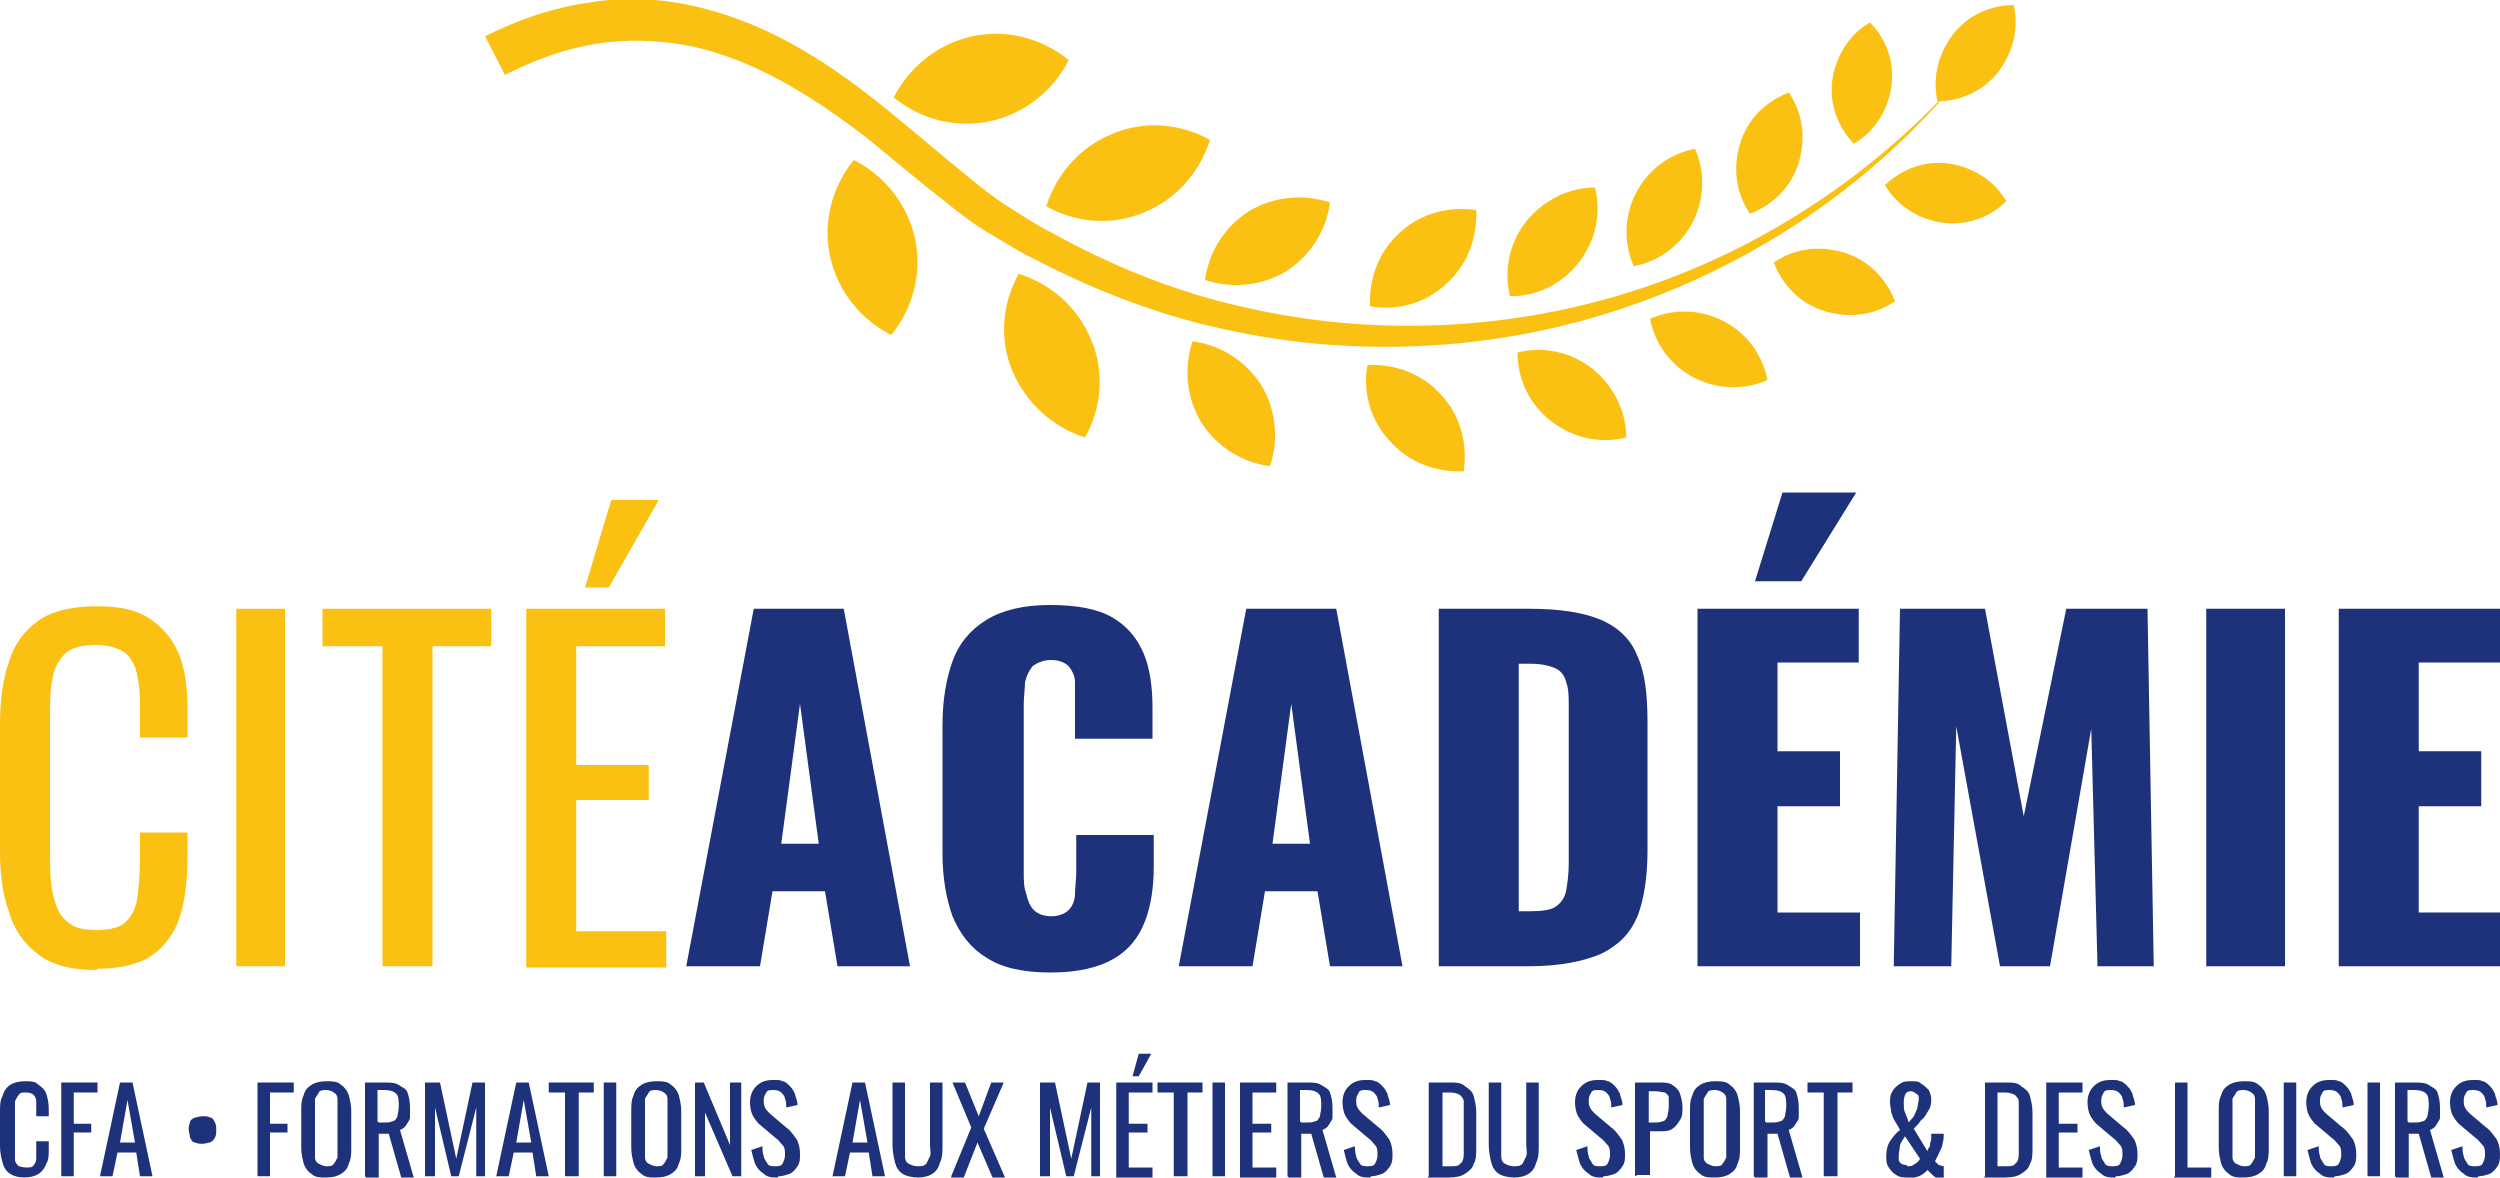<?xml version="1.0" encoding="UTF-8"?>
<svg xmlns="http://www.w3.org/2000/svg" width="200" height="94.2" version="1.1" viewBox="0 0 200 94.2">
  <!-- Generator: Adobe Illustrator 28.7.4, SVG Export Plug-In . SVG Version: 1.2.0 Build 166)  -->
  <g>
    <g id="Calque_1">
      <g>
        <g>
          <g>
            <path d="M73.2,19.1c-.6-2.8-2.5-5.1-4.9-6.3-1.7,2.1-2.5,4.9-1.9,7.7.6,2.8,2.5,5.1,4.9,6.3,1.7-2.1,2.5-4.9,1.9-7.7Z" fill="#fac113"/>
            <path d="M77.8,2.9c-2.8.6-5.1,2.5-6.3,4.9,2.1,1.7,4.9,2.5,7.7,1.9s5.1-2.5,6.3-4.9c-2.1-1.7-4.9-2.5-7.7-1.9Z" fill="#fac113"/>
          </g>
          <g>
            <path d="M87.3,27.2c-1.1-2.7-3.3-4.5-5.8-5.3-1.3,2.3-1.6,5.2-.5,7.8s3.3,4.5,5.8,5.3c1.3-2.3,1.6-5.2.5-7.8Z" fill="#fac113"/>
            <path d="M89,10.7c-2.7,1.1-4.5,3.3-5.3,5.8,2.3,1.3,5.2,1.6,7.8.5,2.7-1.1,4.5-3.3,5.3-5.8-2.3-1.3-5.2-1.6-7.8-.5Z" fill="#fac113"/>
          </g>
          <g>
            <path d="M100.9,30.8c-1.3-2-3.3-3.2-5.5-3.5-.7,2.1-.5,4.5.7,6.5,1.3,2,3.3,3.2,5.5,3.5.7-2.1.5-4.5-.7-6.5Z" fill="#fac113"/>
            <path d="M99.9,16.9c-2,1.3-3.2,3.3-3.5,5.5,2.1.7,4.5.5,6.5-.7,2-1.3,3.2-3.3,3.5-5.5-2.1-.7-4.5-.5-6.5.7Z" fill="#fac113"/>
          </g>
          <g>
            <path d="M115.3,31.6c-1.5-1.7-3.7-2.5-5.9-2.4-.4,2.1.2,4.4,1.8,6.1,1.5,1.7,3.7,2.5,5.9,2.4.3-2.1-.2-4.4-1.8-6.1Z" fill="#fac113"/>
            <path d="M112,18.6c-1.7,1.5-2.5,3.7-2.4,5.9,2.1.4,4.4-.2,6.1-1.8,1.7-1.5,2.5-3.7,2.4-5.9-2.1-.3-4.4.2-6.1,1.8Z" fill="#fac113"/>
          </g>
          <g>
            <path d="M127.4,29.5c-1.8-1.4-4-1.8-6-1.3,0,2.1.9,4.1,2.7,5.5,1.8,1.4,4,1.8,6,1.3,0-2.1-1-4.1-2.7-5.5Z" fill="#fac113"/>
            <path d="M122.1,17.7c-1.4,1.8-1.8,4-1.3,6,2.1,0,4.1-.9,5.5-2.7,1.4-1.8,1.8-4,1.3-6-2.1,0-4.1,1-5.5,2.7Z" fill="#fac113"/>
          </g>
          <g>
            <path d="M137.9,25.7c-1.9-1-4.1-1-5.9-.2.4,2,1.6,3.7,3.5,4.7,1.9,1,4.1,1,5.9.2-.4-2-1.6-3.7-3.5-4.7Z" fill="#fac113"/>
            <path d="M130.9,15.4c-1,1.9-1,4.1-.2,5.9,2-.4,3.7-1.6,4.7-3.5,1-1.9,1-4.1.2-5.9-2,.4-3.7,1.6-4.7,3.5Z" fill="#fac113"/>
          </g>
          <g>
            <path d="M147.5,20.2c-2-.6-4-.3-5.6.8.7,1.8,2.1,3.3,4.1,3.9,2,.6,4,.3,5.6-.8-.7-1.8-2.1-3.3-4.1-3.9Z" fill="#fac113"/>
            <path d="M139.2,11.5c-.6,2-.3,4,.8,5.6,1.8-.7,3.3-2.1,3.9-4.1s.3-4-.8-5.6c-1.8.7-3.3,2.1-3.9,4.1Z" fill="#fac113"/>
          </g>
          <g>
            <path d="M156,13.1c-2-.3-3.8.4-5.2,1.7.9,1.6,2.6,2.7,4.5,3,2,.3,3.9-.4,5.2-1.7-.9-1.6-2.6-2.7-4.5-3Z" fill="#fac113"/>
            <path d="M146.6,6.3c-.3,2,.4,3.8,1.7,5.2,1.6-.9,2.7-2.6,3-4.5.3-2-.4-3.9-1.7-5.2-1.6.9-2.7,2.6-3,4.5Z" fill="#fac113"/>
          </g>
          <path d="M158.2,4.5c-6.7,8.8-16,15.6-26.5,19.5-10.4,3.9-22,4.8-33,2.5-5.5-1.1-10.8-3.1-15.8-5.7-1.3-.6-2.5-1.4-3.7-2.1-1.2-.7-2.4-1.6-3.5-2.5-2.2-1.7-4.3-3.5-6.4-5.2-4.3-3.3-8.9-6.2-14-7.3-2.5-.5-5.1-.6-7.6-.2-2.5.4-5,1.3-7.3,2.5l-1.6-3.1c2.6-1.3,5.4-2.3,8.4-2.7,2.9-.5,6-.3,8.8.4,5.8,1.4,10.7,4.7,15,8.2,2.2,1.8,4.3,3.6,6.4,5.3,1.1.9,2.1,1.7,3.2,2.4,1.1.7,2.3,1.5,3.5,2.1,4.7,2.6,9.8,4.7,15.1,5.9,10.6,2.5,21.9,2,32.3-1.5,10.4-3.5,19.8-10,26.8-18.5Z" fill="#fac113"/>
          <path d="M156.2,2.8c-1.2,1.6-1.6,3.5-1.2,5.3,1.8,0,3.7-.8,4.9-2.4,1.2-1.6,1.6-3.5,1.2-5.3-1.8,0-3.7.8-4.9,2.4Z" fill="#fac113"/>
        </g>
        <g>
          <path d="M7.7,77.6c-2,0-3.6-.4-4.7-1.3-1.1-.8-1.9-2-2.3-3.4C.2,71.5,0,69.9,0,68.1v-10.1C0,56.1.2,54.4.7,53c.4-1.4,1.2-2.5,2.3-3.3,1.1-.8,2.7-1.2,4.7-1.2s3.2.3,4.3,1c1,.7,1.8,1.6,2.3,2.8.5,1.2.7,2.7.7,4.4v2.3h-3.8v-2c0-1.1,0-2-.2-2.8-.1-.8-.4-1.4-.9-1.9-.5-.4-1.3-.7-2.4-.7s-2,.2-2.5.7c-.5.5-.9,1.2-1,2-.2.9-.2,1.9-.2,3.1v11.3c0,1.4.1,2.6.4,3.4.2.8.6,1.4,1.2,1.8.5.4,1.3.5,2.2.5s1.9-.2,2.3-.7c.5-.5.8-1.1.9-2,.1-.8.2-1.8.2-3v-2.1h3.8v2.1c0,1.7-.2,3.3-.6,4.6-.4,1.3-1.2,2.4-2.2,3.1-1,.7-2.5,1.1-4.4,1.1Z" fill="#fac113"/>
          <path d="M18.9,77.3v-28.6h3.9v28.6h-3.9Z" fill="#fac113"/>
          <path d="M30.6,77.3v-25.6h-4.8v-3h13.5v3h-4.7v25.6h-4Z" fill="#fac113"/>
          <path d="M42.1,77.3v-28.6h11.1v3h-7.1v9.5h5.8v2.8h-5.8v10.5h7.2v2.9h-11.2ZM46.8,47l2.1-7h3.8l-4,7h-1.9Z" fill="#fac113"/>
          <path d="M54.9,77.3l5.4-28.6h7.2l5.3,28.6h-5.8l-1-6h-4.2l-1,6h-6ZM62.5,67.5h3l-1.5-11.2-1.5,11.2Z" fill="#1d327b"/>
          <path d="M84,77.8c-2.2,0-3.9-.4-5.1-1.2-1.3-.8-2.1-1.9-2.7-3.3-.5-1.4-.8-3.1-.8-5v-10.3c0-2,.3-3.7.8-5.1.5-1.4,1.4-2.5,2.7-3.3,1.3-.8,3-1.2,5.1-1.2s3.8.3,5,1c1.2.7,2,1.7,2.5,2.9.5,1.2.7,2.7.7,4.3v2.5h-6.2v-2.9c0-.6,0-1.1,0-1.6,0-.5-.2-.9-.5-1.3-.3-.3-.8-.5-1.4-.5s-1.1.2-1.5.5c-.3.4-.5.8-.6,1.3,0,.5-.1,1.1-.1,1.7v13.5c0,.6,0,1.2.2,1.7.1.5.3,1,.6,1.3.3.3.8.5,1.4.5s1.1-.2,1.4-.5c.3-.3.5-.8.5-1.3s.1-1.1.1-1.7v-3h6.2v2.5c0,1.6-.2,3.1-.7,4.4-.5,1.3-1.3,2.3-2.5,3-1.2.7-2.9,1.1-5,1.1Z" fill="#1d327b"/>
          <path d="M94.3,77.3l5.4-28.6h7.2l5.3,28.6h-5.8l-1-6h-4.2l-1,6h-6ZM101.8,67.5h3l-1.5-11.2-1.5,11.2Z" fill="#1d327b"/>
          <path d="M115.1,77.3v-28.6h7.2c2.5,0,4.4.3,5.8.9,1.4.6,2.4,1.6,2.9,2.9.6,1.3.8,3.1.8,5.2v10.4c0,2.1-.3,3.9-.8,5.2-.6,1.4-1.5,2.3-2.9,3-1.4.6-3.3,1-5.8,1h-7.3ZM121.4,72.9h1c1,0,1.7-.1,2.1-.4.4-.3.7-.7.8-1.3.1-.6.2-1.3.2-2.1v-12.5c0-.8,0-1.5-.2-2-.1-.5-.4-.9-.8-1.1-.4-.2-1.1-.4-2-.4h-1v19.8Z" fill="#1d327b"/>
          <path d="M135.8,77.3v-28.6h12.9v4.3h-6.5v7.1h5v4.4h-5v8.5h6.6v4.3h-12.9ZM140.4,46.5l2.2-7.1h5.9l-4.4,7.1h-3.6Z" fill="#1d327b"/>
          <path d="M151.5,77.3l.5-28.6h6.8l3.1,16.6,3.4-16.6h6.5l.5,28.6h-4.5l-.5-19-3.3,19h-4l-3.5-19.2-.4,19.2h-4.6Z" fill="#1d327b"/>
          <path d="M187.1,77.3v-28.6h12.9v4.3h-6.5v7.1h5v4.4h-5v8.5h6.6v4.3h-12.9Z" fill="#1d327b"/>
          <rect x="176.5" y="48.7" width="6.3" height="28.6" fill="#1d327b"/>
        </g>
        <g>
          <path d="M2,94.2c-.5,0-.9-.1-1.2-.3-.3-.2-.5-.5-.6-.9s-.2-.8-.2-1.3v-2.7c0-.5,0-1,.2-1.3.1-.4.3-.7.6-.9.3-.2.7-.3,1.2-.3s.8,0,1.1.3c.3.2.5.4.6.7.1.3.2.7.2,1.2v.6h-1v-.5c0-.3,0-.5,0-.7,0-.2-.1-.4-.2-.5-.1-.1-.3-.2-.6-.2s-.5,0-.6.2c-.1.1-.2.3-.3.5,0,.2,0,.5,0,.8v3c0,.4,0,.7,0,.9,0,.2.2.4.3.5.1,0,.3.1.6.1s.5,0,.6-.2c.1-.1.2-.3.2-.5,0-.2,0-.5,0-.8v-.6h1v.6c0,.5,0,.9-.2,1.2-.1.3-.3.6-.6.8s-.7.3-1.2.3Z" fill="#1d327b"/>
          <path d="M4.9,94.1v-7.5h2.9v.8h-1.9v2.5h1.4v.7h-1.4v3.5h-1Z" fill="#1d327b"/>
          <path d="M8,94.1l1.6-7.5h1l1.6,7.5h-1l-.3-1.9h-1.5l-.4,1.9h-1ZM9.5,91.4h1.3l-.6-3.4-.6,3.4Z" fill="#1d327b"/>
          <path d="M16.2,91.5c-.2,0-.4,0-.6-.1-.2,0-.3-.2-.4-.4,0-.2-.1-.4-.1-.6s0-.4.1-.6c0-.2.2-.3.4-.4.2,0,.3-.1.6-.1s.4,0,.6.1c.2,0,.3.2.4.4s.1.4.1.6,0,.4-.1.6-.2.3-.4.4c-.2,0-.3.1-.6.1Z" fill="#1d327b"/>
          <path d="M20.6,94.1v-7.5h2.9v.8h-1.9v2.5h1.4v.7h-1.4v3.5h-1Z" fill="#1d327b"/>
          <path d="M26.1,94.2c-.5,0-.9,0-1.2-.3-.3-.2-.5-.5-.6-.8-.1-.4-.2-.8-.2-1.3v-2.9c0-.5,0-.9.2-1.3.1-.4.3-.6.6-.8.3-.2.7-.3,1.2-.3s.9,0,1.2.3c.3.2.5.5.6.8.1.4.2.8.2,1.3v2.9c0,.5,0,.9-.2,1.3-.1.4-.3.6-.6.8s-.7.3-1.2.3ZM26.1,93.3c.3,0,.5,0,.6-.2.1-.1.2-.3.3-.5,0-.2,0-.5,0-.7v-3.3c0-.3,0-.5,0-.7,0-.2-.1-.4-.3-.5-.1-.1-.4-.2-.6-.2s-.5,0-.6.2-.2.3-.3.5c0,.2,0,.4,0,.7v3.3c0,.3,0,.5,0,.7,0,.2.1.4.3.5s.4.2.6.2Z" fill="#1d327b"/>
          <path d="M29.2,94.1v-7.5h1.5c.5,0,.9,0,1.2.2s.6.3.7.6.2.7.2,1.2,0,.6,0,.8c0,.2-.2.4-.3.6-.1.2-.3.3-.5.4l1.1,3.8h-1l-1-3.5h-.8v3.5h-1ZM30.3,89.8h.4c.3,0,.5,0,.7-.1.2,0,.3-.2.4-.4,0-.2.1-.4.1-.8s0-.8-.2-1c-.2-.2-.5-.3-1-.3h-.5v2.5Z" fill="#1d327b"/>
          <path d="M34,94.1v-7.5h1.2l1.3,6.1,1.3-6.1h1v7.5c.1,0-.7,0-.7,0v-5.5c0,0-1.4,5.5-1.4,5.5h-.6l-1.3-5.5v5.5h-.9Z" fill="#1d327b"/>
          <path d="M39.7,94.1l1.6-7.5h1l1.6,7.5h-1l-.3-1.9h-1.5l-.4,1.9h-1ZM41.2,91.4h1.3l-.6-3.4-.6,3.4Z" fill="#1d327b"/>
          <path d="M45.2,94.1v-6.7h-1.3v-.8h3.6v.8h-1.2v6.7h-1Z" fill="#1d327b"/>
          <path d="M48.3,94.1v-7.5h1v7.5h-1Z" fill="#1d327b"/>
          <path d="M52.5,94.2c-.5,0-.9,0-1.2-.3-.3-.2-.5-.5-.6-.8-.1-.4-.2-.8-.2-1.3v-2.9c0-.5,0-.9.2-1.3.1-.4.3-.6.6-.8.3-.2.7-.3,1.2-.3s.9,0,1.2.3c.3.2.5.5.6.8.1.4.2.8.2,1.3v2.9c0,.5,0,.9-.2,1.3-.1.4-.3.6-.6.8s-.7.3-1.2.3ZM52.5,93.3c.3,0,.5,0,.6-.2.1-.1.2-.3.3-.5,0-.2,0-.5,0-.7v-3.3c0-.3,0-.5,0-.7,0-.2-.1-.4-.3-.5-.1-.1-.4-.2-.6-.2s-.5,0-.6.2-.2.3-.3.5c0,.2,0,.4,0,.7v3.3c0,.3,0,.5,0,.7,0,.2.1.4.3.5s.4.2.6.2Z" fill="#1d327b"/>
          <path d="M55.6,94.1v-7.5h.7l2.1,5v-5h.9v7.5h-.7l-2.2-5.1v5.1h-.9Z" fill="#1d327b"/>
          <path d="M62.2,94.2c-.4,0-.8,0-1.1-.3-.3-.2-.5-.4-.7-.8-.1-.3-.2-.7-.3-1.1l.9-.3c0,.3,0,.5.1.8,0,.2.2.4.3.6.1.2.4.2.6.2s.5,0,.6-.2.2-.4.2-.7,0-.6-.2-.8c-.2-.2-.3-.4-.6-.6l-1.3-1.1c-.2-.2-.4-.5-.5-.7s-.2-.6-.2-1c0-.6.2-1,.5-1.3.3-.3.7-.5,1.3-.5s.6,0,.8.1c.2,0,.4.2.6.4.2.2.3.4.4.6,0,.2.2.5.2.9l-.9.2c0-.2,0-.5-.1-.7,0-.2-.2-.4-.3-.5s-.3-.2-.6-.2-.5,0-.6.2-.2.3-.2.6,0,.4.1.6.2.3.4.5l1.3,1.1c.3.2.5.5.8.9.2.3.3.8.3,1.2s0,.7-.2,1c-.2.3-.4.5-.6.6-.3.1-.6.2-.9.2Z" fill="#1d327b"/>
          <path d="M66.6,94.1l1.6-7.5h1l1.6,7.5h-1l-.3-1.9h-1.5l-.4,1.9h-1ZM68.1,91.4h1.3l-.6-3.4-.6,3.4Z" fill="#1d327b"/>
          <path d="M73.5,94.2c-.5,0-1-.1-1.3-.3-.3-.2-.5-.5-.6-.9-.1-.4-.2-.9-.2-1.4v-5h1v5c0,.3,0,.6,0,.9s.1.5.3.6.4.2.7.2.5,0,.7-.2c.1-.2.2-.4.3-.6s0-.6,0-.9v-5h1v5c0,.5,0,1-.2,1.4-.1.4-.3.7-.6.9-.3.2-.7.3-1.2.3Z" fill="#1d327b"/>
          <path d="M76.1,94.1l1.6-3.9-1.5-3.6h1l1.1,2.7,1-2.7h1l-1.6,3.7,1.7,3.9h-1l-1.2-2.8-1.1,2.8h-1Z" fill="#1d327b"/>
          <path d="M83.2,94.1v-7.5h1.2l1.3,6.1,1.3-6.1h1v7.5c.1,0-.7,0-.7,0v-5.5c0,0-1.4,5.5-1.4,5.5h-.6l-1.3-5.5v5.5h-.9Z" fill="#1d327b"/>
          <path d="M89.3,94.1v-7.5h2.9v.8h-1.9v2.5h1.5v.7h-1.5v2.8h1.9v.8h-2.9ZM90.6,86.1l.5-1.8h1l-1,1.8h-.5Z" fill="#1d327b"/>
          <path d="M93.9,94.1v-6.7h-1.3v-.8h3.6v.8h-1.2v6.7h-1Z" fill="#1d327b"/>
          <path d="M97,94.1v-7.5h1v7.5h-1Z" fill="#1d327b"/>
          <path d="M99.2,94.1v-7.5h2.9v.8h-1.9v2.5h1.5v.7h-1.5v2.8h1.9v.8h-2.9Z" fill="#1d327b"/>
          <path d="M103,94.1v-7.5h1.5c.5,0,.9,0,1.2.2s.6.3.7.6.2.7.2,1.2,0,.6,0,.8c0,.2-.2.4-.3.6-.1.2-.3.3-.5.4l1.1,3.8h-1l-1-3.5h-.8v3.5h-1ZM104.1,89.8h.4c.3,0,.5,0,.7-.1.2,0,.3-.2.4-.4,0-.2.1-.4.1-.8s0-.8-.2-1c-.2-.2-.5-.3-1-.3h-.5v2.5Z" fill="#1d327b"/>
          <path d="M109.6,94.2c-.4,0-.8,0-1.1-.3-.3-.2-.5-.4-.7-.8-.1-.3-.2-.7-.3-1.1l.9-.3c0,.3,0,.5.1.8,0,.2.2.4.3.6.1.2.4.2.6.2s.5,0,.6-.2.2-.4.2-.7,0-.6-.2-.8c-.2-.2-.3-.4-.6-.6l-1.3-1.1c-.2-.2-.4-.5-.5-.7s-.2-.6-.2-1c0-.6.2-1,.5-1.3.3-.3.7-.5,1.3-.5s.6,0,.8.1c.2,0,.4.2.6.4.2.2.3.4.4.6,0,.2.2.5.2.9l-.9.2c0-.2,0-.5-.1-.7,0-.2-.2-.4-.3-.5s-.3-.2-.6-.2-.5,0-.6.2-.2.3-.2.6,0,.4.1.6.2.3.4.5l1.3,1.1c.3.2.5.5.8.9.2.3.3.8.3,1.2s0,.7-.2,1c-.2.3-.4.5-.6.6-.3.1-.6.2-.9.2Z" fill="#1d327b"/>
          <path d="M114.3,94.1v-7.5h1.6c.6,0,1,0,1.3.3.3.2.6.4.7.8s.2.8.2,1.3v2.8c0,.5,0,1-.2,1.3-.1.4-.4.6-.7.8-.3.2-.7.3-1.3.3h-1.7ZM115.4,93.3h.6c.4,0,.7,0,.8-.2.2-.1.3-.4.3-.7,0-.3,0-.6,0-1v-2.4c0-.4,0-.7,0-.9s-.2-.4-.3-.5c-.2-.1-.4-.2-.8-.2h-.6v6Z" fill="#1d327b"/>
          <path d="M121.2,94.2c-.5,0-1-.1-1.3-.3-.3-.2-.5-.5-.6-.9-.1-.4-.2-.9-.2-1.4v-5h1v5c0,.3,0,.6,0,.9s.1.5.3.6.4.2.7.2.5,0,.7-.2c.1-.2.2-.4.3-.6s0-.6,0-.9v-5h1v5c0,.5,0,1-.2,1.4-.1.4-.3.7-.6.9-.3.2-.7.3-1.2.3Z" fill="#1d327b"/>
          <path d="M128.2,94.2c-.4,0-.8,0-1.1-.3-.3-.2-.5-.4-.7-.8-.1-.3-.2-.7-.3-1.1l.9-.3c0,.3,0,.5.1.8,0,.2.2.4.3.6.1.2.4.2.6.2s.5,0,.6-.2.2-.4.2-.7,0-.6-.2-.8c-.2-.2-.3-.4-.6-.6l-1.3-1.1c-.2-.2-.4-.5-.5-.7s-.2-.6-.2-1c0-.6.2-1,.5-1.3.3-.3.7-.5,1.3-.5s.6,0,.8.1c.2,0,.4.2.6.4.2.2.3.4.4.6,0,.2.2.5.2.9l-.9.2c0-.2,0-.5-.1-.7,0-.2-.2-.4-.3-.5s-.3-.2-.6-.2-.5,0-.6.2-.2.3-.2.6,0,.4.1.6.2.3.4.5l1.3,1.1c.3.2.5.5.8.9.2.3.3.8.3,1.2s0,.7-.2,1c-.2.3-.4.5-.6.6-.3.1-.6.2-.9.2Z" fill="#1d327b"/>
          <path d="M130.8,94.1v-7.5h1.9c.5,0,.8,0,1.1.2.3.2.5.4.6.7.1.3.2.7.2,1.1s0,.7-.2,1-.3.5-.6.7-.6.2-1,.2h-.8v3.5h-1ZM131.8,89.8h.5c.3,0,.5,0,.7-.1.2,0,.3-.2.4-.4,0-.2.1-.4.1-.7s0-.6,0-.8c0-.2-.2-.3-.3-.4-.2,0-.4-.1-.8-.1h-.5v2.5Z" fill="#1d327b"/>
          <path d="M137.2,94.2c-.5,0-.9,0-1.2-.3-.3-.2-.5-.5-.6-.8-.1-.4-.2-.8-.2-1.3v-2.9c0-.5,0-.9.2-1.3.1-.4.3-.6.6-.8.3-.2.7-.3,1.2-.3s.9,0,1.2.3c.3.2.5.5.6.8.1.4.2.8.2,1.3v2.9c0,.5,0,.9-.2,1.3-.1.4-.3.6-.6.8s-.7.3-1.2.3ZM137.2,93.3c.3,0,.5,0,.6-.2.1-.1.2-.3.3-.5,0-.2,0-.5,0-.7v-3.3c0-.3,0-.5,0-.7,0-.2-.1-.4-.3-.5-.1-.1-.4-.2-.6-.2s-.5,0-.6.2-.2.3-.3.5c0,.2,0,.4,0,.7v3.3c0,.3,0,.5,0,.7,0,.2.1.4.3.5s.4.2.6.2Z" fill="#1d327b"/>
          <path d="M140.3,94.1v-7.5h1.5c.5,0,.9,0,1.2.2s.6.3.7.6.2.7.2,1.2,0,.6,0,.8c0,.2-.2.4-.3.6-.1.2-.3.3-.5.4l1.1,3.8h-1l-1-3.5h-.8v3.5h-1ZM141.3,89.8h.4c.3,0,.5,0,.7-.1.2,0,.3-.2.4-.4,0-.2.1-.4.1-.8s0-.8-.2-1c-.2-.2-.5-.3-1-.3h-.5v2.5Z" fill="#1d327b"/>
          <path d="M145.9,94.1v-6.7h-1.3v-.8h3.6v.8h-1.2v6.7h-1Z" fill="#1d327b"/>
          <path d="M152.6,94.2c-.3,0-.6,0-.9-.2-.2-.1-.4-.3-.6-.6s-.2-.5-.2-.9c0-.5.1-.9.3-1.2.2-.3.5-.7.8-.9-.1-.2-.2-.4-.4-.7s-.2-.5-.3-.7c0-.2-.1-.5-.1-.8s0-.6.2-.9c.1-.2.3-.4.6-.6s.5-.2.9-.2.6,0,.8.2c.2.1.4.3.6.5.1.2.2.5.2.7s0,.6-.2.9c-.2.3-.3.6-.6.8-.2.3-.4.5-.6.7l1.1,1.8c0-.1.1-.3.2-.4,0-.2,0-.3.1-.5,0-.2,0-.4,0-.5h1c0,.2,0,.5-.1.8,0,.3-.2.5-.3.8-.1.2-.2.4-.3.6,0,0,.2.2.3.3.1,0,.3.1.4.1v1h-.1c-.2,0-.3,0-.5-.1-.1,0-.3-.2-.4-.3-.1-.1-.2-.2-.3-.3-.2.2-.4.4-.7.5-.3.1-.6.2-1,.2ZM152.6,93.3c.2,0,.4,0,.6-.2.2-.1.3-.2.4-.4l-1.2-1.8c-.1.2-.3.4-.4.7,0,.3-.1.5-.1.8s0,.3,0,.4.1.2.2.3c0,0,.2.1.4.1ZM152.7,89.8c.1-.2.3-.3.4-.5s.2-.4.3-.7c0-.2.1-.5.1-.7s0-.3-.2-.4c-.1-.1-.3-.2-.4-.2s-.4,0-.5.3-.1.4-.1.6,0,.6.1.8.2.5.3.8Z" fill="#1d327b"/>
          <path d="M158.8,94.1v-7.5h1.6c.6,0,1,0,1.3.3.3.2.6.4.7.8s.2.8.2,1.3v2.8c0,.5,0,1-.2,1.3-.1.4-.4.6-.7.8-.3.2-.7.3-1.3.3h-1.7ZM159.8,93.3h.6c.4,0,.7,0,.8-.2.2-.1.3-.4.3-.7,0-.3,0-.6,0-1v-2.4c0-.4,0-.7,0-.9s-.2-.4-.3-.5c-.2-.1-.4-.2-.8-.2h-.6v6Z" fill="#1d327b"/>
          <path d="M163.7,94.1v-7.5h2.9v.8h-1.9v2.5h1.5v.7h-1.5v2.8h1.9v.8h-2.9Z" fill="#1d327b"/>
          <path d="M169.2,94.2c-.4,0-.8,0-1.1-.3-.3-.2-.5-.4-.7-.8-.1-.3-.2-.7-.3-1.1l.9-.3c0,.3,0,.5.1.8,0,.2.2.4.3.6.1.2.4.2.6.2s.5,0,.6-.2.2-.4.2-.7,0-.6-.2-.8c-.2-.2-.3-.4-.6-.6l-1.3-1.1c-.2-.2-.4-.5-.5-.7s-.2-.6-.2-1c0-.6.2-1,.5-1.3.3-.3.7-.5,1.3-.5s.6,0,.8.1c.2,0,.4.2.6.4.2.2.3.4.4.6,0,.2.2.5.2.9l-.9.2c0-.2,0-.5-.1-.7,0-.2-.2-.4-.3-.5s-.3-.2-.6-.2-.5,0-.6.2-.2.3-.2.6,0,.4.1.6.2.3.4.5l1.3,1.1c.3.2.5.5.8.9.2.3.3.8.3,1.2s0,.7-.2,1c-.2.3-.4.5-.6.6-.3.1-.6.2-.9.2Z" fill="#1d327b"/>
          <path d="M174,94.1v-7.5h1v6.8h1.9v.8h-3Z" fill="#1d327b"/>
          <path d="M179.5,94.2c-.5,0-.9,0-1.2-.3-.3-.2-.5-.5-.6-.8-.1-.4-.2-.8-.2-1.3v-2.9c0-.5,0-.9.2-1.3.1-.4.3-.6.6-.8.3-.2.7-.3,1.2-.3s.9,0,1.2.3c.3.2.5.5.6.8.1.4.2.8.2,1.3v2.9c0,.5,0,.9-.2,1.3-.1.4-.3.6-.6.8s-.7.3-1.2.3ZM179.5,93.3c.3,0,.5,0,.6-.2.1-.1.2-.3.3-.5,0-.2,0-.5,0-.7v-3.3c0-.3,0-.5,0-.7,0-.2-.1-.4-.3-.5-.1-.1-.4-.2-.6-.2s-.5,0-.6.2-.2.3-.3.5c0,.2,0,.4,0,.7v3.3c0,.3,0,.5,0,.7,0,.2.1.4.3.5s.4.2.6.2Z" fill="#1d327b"/>
          <path d="M182.7,94.1v-7.5h1v7.5h-1Z" fill="#1d327b"/>
          <path d="M186.7,94.2c-.4,0-.8,0-1.1-.3-.3-.2-.5-.4-.7-.8-.1-.3-.2-.7-.3-1.1l.9-.3c0,.3,0,.5.1.8,0,.2.2.4.3.6.1.2.4.2.6.2s.5,0,.6-.2.2-.4.2-.7,0-.6-.2-.8c-.2-.2-.3-.4-.6-.6l-1.3-1.1c-.2-.2-.4-.5-.5-.7s-.2-.6-.2-1c0-.6.2-1,.5-1.3.3-.3.7-.5,1.3-.5s.6,0,.8.1c.2,0,.4.2.6.4.2.2.3.4.4.6,0,.2.2.5.2.9l-.9.2c0-.2,0-.5-.1-.7,0-.2-.2-.4-.3-.5s-.3-.2-.6-.2-.5,0-.6.2-.2.3-.2.6,0,.4.1.6.2.3.4.5l1.3,1.1c.3.2.5.5.8.9.2.3.3.8.3,1.2s0,.7-.2,1c-.2.3-.4.5-.6.6-.3.1-.6.2-.9.2Z" fill="#1d327b"/>
          <path d="M189.4,94.1v-7.5h1v7.5h-1Z" fill="#1d327b"/>
          <path d="M191.6,94.1v-7.5h1.5c.5,0,.9,0,1.2.2s.6.3.7.6.2.7.2,1.2,0,.6,0,.8c0,.2-.2.4-.3.6-.1.2-.3.3-.5.4l1.1,3.8h-1l-1-3.5h-.8v3.5h-1ZM192.7,89.8h.4c.3,0,.5,0,.7-.1.2,0,.3-.2.4-.4,0-.2.1-.4.1-.8s0-.8-.2-1c-.2-.2-.5-.3-1-.3h-.5v2.5Z" fill="#1d327b"/>
          <path d="M198.2,94.2c-.4,0-.8,0-1.1-.3-.3-.2-.5-.4-.7-.8-.1-.3-.2-.7-.3-1.1l.9-.3c0,.3,0,.5.1.8,0,.2.2.4.3.6.1.2.4.2.6.2s.5,0,.6-.2.2-.4.2-.7,0-.6-.2-.8c-.2-.2-.3-.4-.6-.6l-1.3-1.1c-.2-.2-.4-.5-.5-.7s-.2-.6-.2-1c0-.6.2-1,.5-1.3.3-.3.7-.5,1.3-.5s.6,0,.8.1c.2,0,.4.2.6.4.2.2.3.4.4.6,0,.2.2.5.2.9l-.9.2c0-.2,0-.5-.1-.7,0-.2-.2-.4-.3-.5s-.3-.2-.6-.2-.5,0-.6.2-.2.3-.2.6,0,.4.1.6.2.3.4.5l1.3,1.1c.3.2.5.5.8.9.2.3.3.8.3,1.2s0,.7-.2,1c-.2.3-.4.5-.6.6-.3.1-.6.2-.9.2Z" fill="#1d327b"/>
        </g>
      </g>
    </g>
  </g>
</svg>